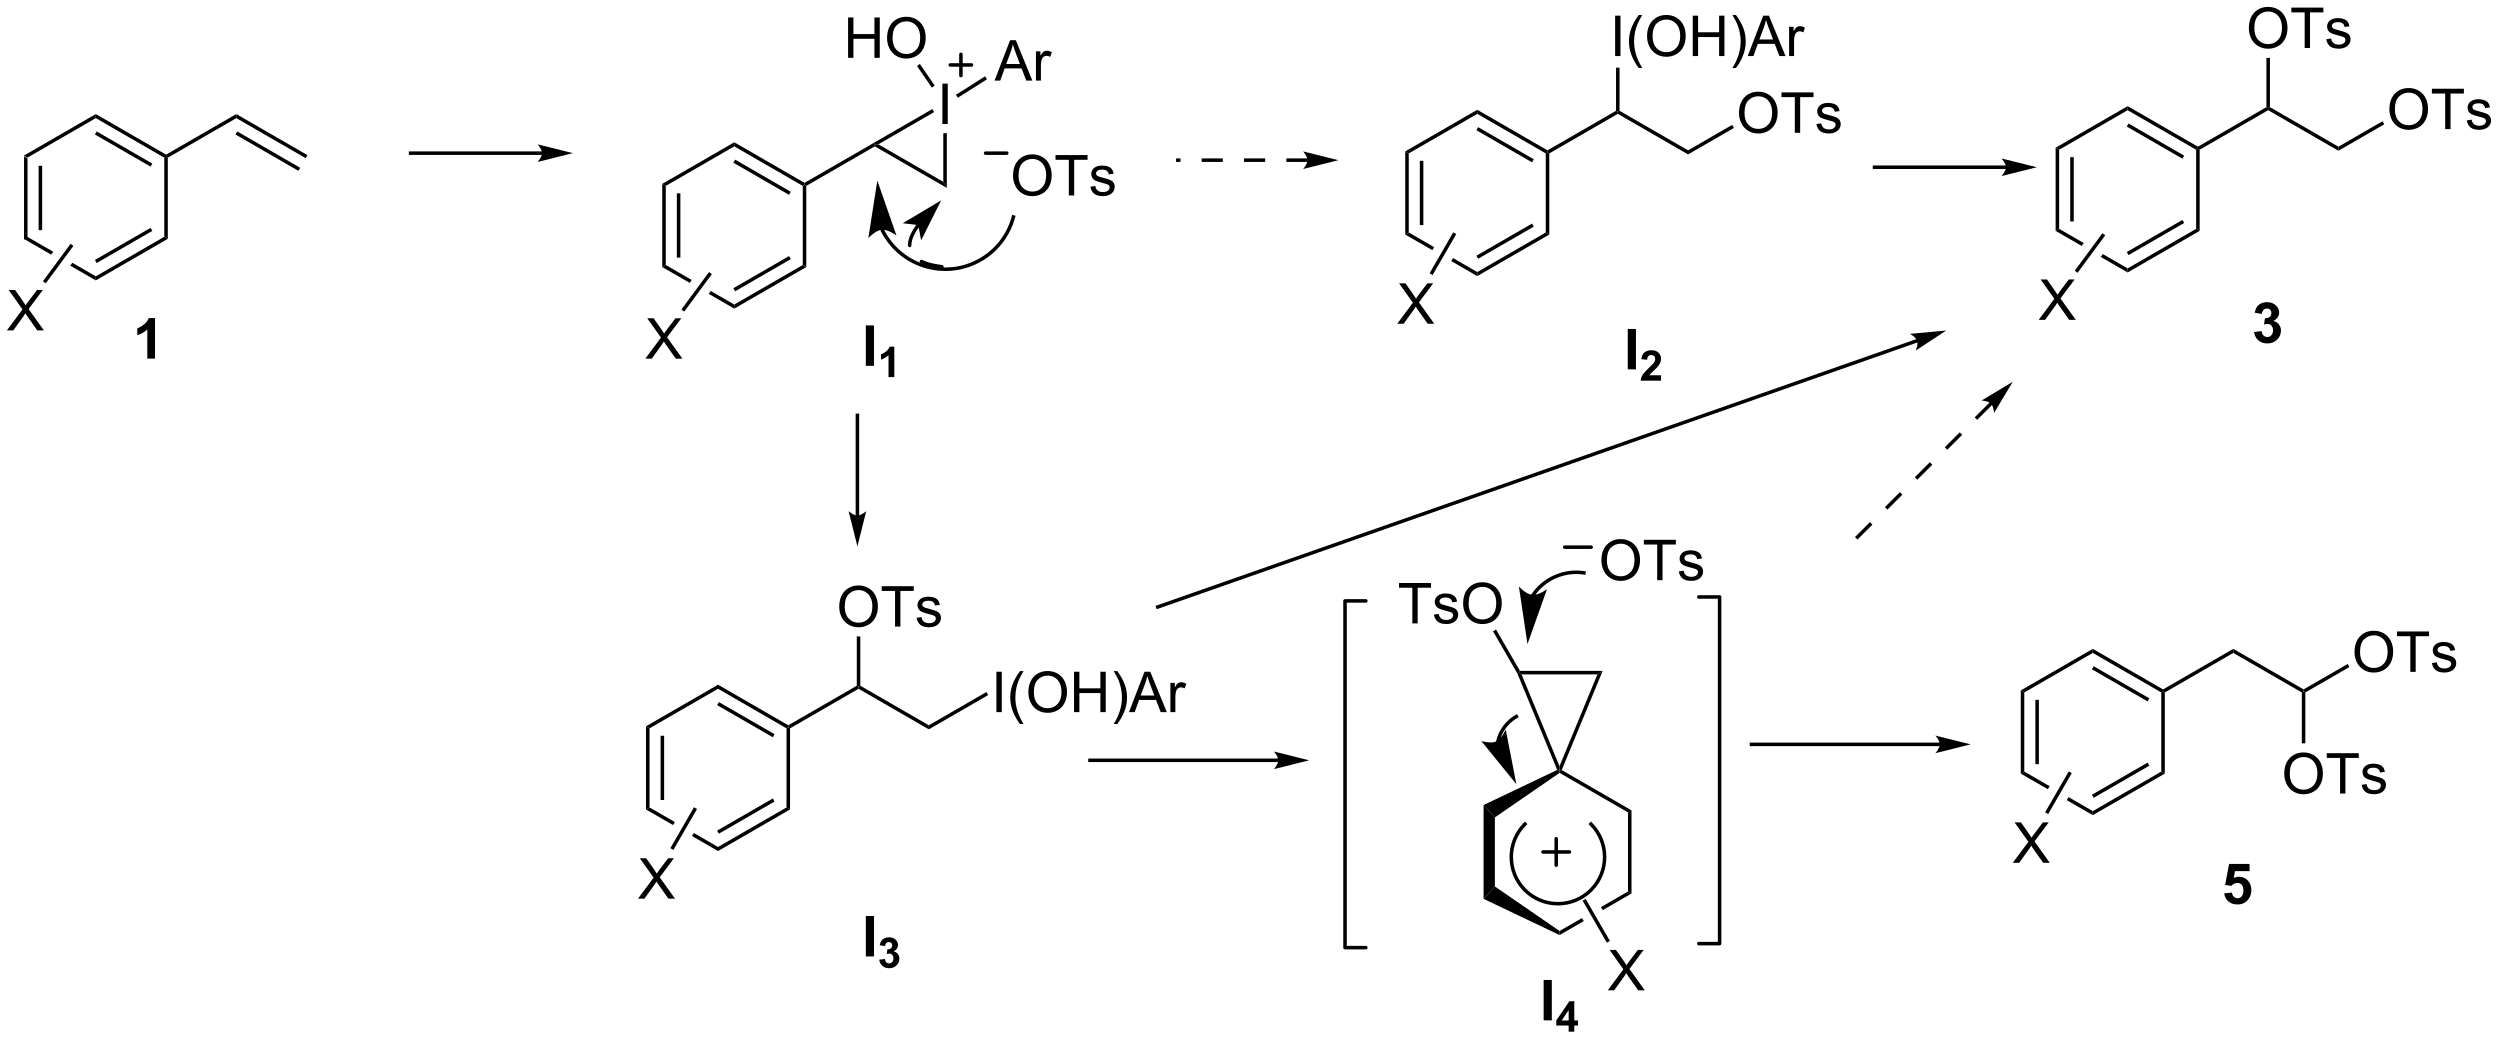 <?xml version="1.0" encoding="UTF-8"?>
<!DOCTYPE svg PUBLIC '-//W3C//DTD SVG 1.0//EN'
          'http://www.w3.org/TR/2001/REC-SVG-20010904/DTD/svg10.dtd'>
<svg stroke-dasharray="none" shape-rendering="auto" xmlns="http://www.w3.org/2000/svg" font-family="'Dialog'" text-rendering="auto" width="972" fill-opacity="1" color-interpolation="auto" color-rendering="auto" preserveAspectRatio="xMidYMid meet" font-size="12px" viewBox="0 0 972 404" fill="black" xmlns:xlink="http://www.w3.org/1999/xlink" stroke="black" image-rendering="auto" stroke-miterlimit="10" stroke-linecap="square" stroke-linejoin="miter" font-style="normal" stroke-width="1" height="404" stroke-dashoffset="0" font-weight="normal" stroke-opacity="1"
><!--Generated by the Batik Graphics2D SVG Generator--><defs id="genericDefs"
  /><g
  ><defs id="defs1"
    ><clipPath clipPathUnits="userSpaceOnUse" id="clipPath1"
      ><path d="M0.683 1.611 L364.871 1.611 L364.871 153.015 L0.683 153.015 L0.683 1.611 Z"
      /></clipPath
      ><clipPath clipPathUnits="userSpaceOnUse" id="clipPath2"
      ><path d="M91.8 252.8 L91.8 399.994 L445.861 399.994 L445.861 252.8 Z"
      /></clipPath
    ></defs
    ><g transform="scale(2.667,2.667) translate(-0.683,-1.611) matrix(1.029,0,0,1.029,-93.742,-258.419)"
    ><path d="M95.166 274.856 L95.666 275.144 L95.666 286.356 L95.166 286.644 ZM97.236 276.195 L97.236 285.305 L97.736 285.305 L97.736 276.195 Z" stroke="none" clip-path="url(#clipPath2)"
    /></g
    ><g transform="matrix(2.743,0,0,2.743,-251.801,-693.413)"
    ><path d="M95.666 286.356 L95.166 286.644 L99.05 288.887 L99.05 288.887 L99.349 288.482 L99.349 288.482 L95.666 286.356 ZM102.051 290.042 L101.752 290.447 L101.752 290.447 L105.375 292.539 L105.375 291.961 L102.051 290.042 Z" stroke="none" clip-path="url(#clipPath2)"
    /></g
    ><g transform="matrix(2.743,0,0,2.743,-251.801,-693.413)"
    ><path d="M105.375 292.539 L105.375 291.961 L115.084 286.356 L115.584 286.644 ZM105.5 290.076 L113.389 285.521 L113.139 285.088 L105.25 289.643 Z" stroke="none" clip-path="url(#clipPath2)"
    /></g
    ><g transform="matrix(2.743,0,0,2.743,-251.801,-693.413)"
    ><path d="M115.584 286.644 L115.084 286.356 L115.084 275.144 L115.334 275 L115.584 275.144 Z" stroke="none" clip-path="url(#clipPath2)"
    /></g
    ><g transform="matrix(2.743,0,0,2.743,-251.801,-693.413)"
    ><path d="M115.334 274.711 L115.334 275 L115.084 275.144 L105.375 269.539 L105.375 268.961 ZM113.389 275.979 L105.5 271.424 L105.25 271.857 L113.139 276.412 Z" stroke="none" clip-path="url(#clipPath2)"
    /></g
    ><g transform="matrix(2.743,0,0,2.743,-251.801,-693.413)"
    ><path d="M105.375 268.961 L105.375 269.539 L95.666 275.144 L95.166 274.856 Z" stroke="none" clip-path="url(#clipPath2)"
    /></g
    ><g transform="matrix(2.743,0,0,2.743,-251.801,-693.413)"
    ><path d="M115.584 275.144 L115.334 275 L115.334 274.711 L125.294 268.961 L125.294 269.539 Z" stroke="none" clip-path="url(#clipPath2)"
    /></g
    ><g transform="matrix(2.743,0,0,2.743,-251.801,-693.413)"
    ><path d="M125.294 269.539 L125.294 268.961 L135.378 274.784 L135.128 275.216 ZM125.169 271.857 L134.093 277.009 L134.343 276.576 L125.419 271.424 Z" stroke="none" clip-path="url(#clipPath2)"
    /></g
    ><g transform="matrix(2.743,0,0,2.743,-251.801,-693.413)"
    ><path d="M113.773 303.625 L112.677 303.625 L112.677 299.487 Q112.076 300.05 111.258 300.32 L111.258 299.323 Q111.688 299.182 112.19 298.792 Q112.695 298.398 112.883 297.875 L113.773 297.875 L113.773 303.625 Z" stroke="none" clip-path="url(#clipPath2)"
    /></g
    ><g transform="matrix(2.743,0,0,2.743,-251.801,-693.413)"
    ><path d="M92.772 299.629 L94.986 296.645 L93.032 293.903 L93.936 293.903 L94.975 295.372 Q95.298 295.827 95.436 296.075 Q95.626 295.762 95.889 295.421 L97.04 293.903 L97.866 293.903 L95.853 296.601 L98.022 299.629 L97.085 299.629 L95.642 297.585 Q95.522 297.411 95.392 297.202 Q95.202 297.515 95.118 297.632 L93.681 299.629 L92.772 299.629 Z" stroke="none" clip-path="url(#clipPath2)"
    /></g
    ><g transform="matrix(2.743,0,0,2.743,-251.801,-693.413)"
    ><path d="M101.799 287.352 L102.201 287.648 L98.284 292.959 L97.881 292.662 Z" stroke="none" clip-path="url(#clipPath2)"
    /></g
    ><g transform="matrix(2.743,0,0,2.743,-251.801,-693.413)"
    ><path d="M168.625 274.25 L150 274.25 L149.75 274.25 L149.75 274.75 L150 274.75 L168.625 274.75 L168.875 274.75 L168.875 274.25 L168.625 274.25 ZM173 274.5 L168 273.25 C168 273.25 168.625 273.953 168.625 274.5 C168.625 275.047 168 275.75 168 275.75 Z" stroke="none" clip-path="url(#clipPath2)"
    /></g
    ><g transform="matrix(2.743,0,0,2.743,-251.801,-693.413)"
    ><path d="M185.666 278.856 L186.166 279.144 L186.166 290.356 L185.666 290.644 ZM187.736 280.195 L187.736 289.305 L188.236 289.305 L188.236 280.195 Z" stroke="none" clip-path="url(#clipPath2)"
    /></g
    ><g transform="matrix(2.743,0,0,2.743,-251.801,-693.413)"
    ><path d="M186.166 290.356 L185.666 290.644 L189.55 292.887 L189.55 292.887 L189.849 292.482 L189.849 292.482 L186.166 290.356 ZM192.551 294.042 L192.252 294.447 L192.252 294.447 L195.875 296.539 L195.875 295.961 L192.551 294.042 Z" stroke="none" clip-path="url(#clipPath2)"
    /></g
    ><g transform="matrix(2.743,0,0,2.743,-251.801,-693.413)"
    ><path d="M195.875 296.539 L195.875 295.961 L205.584 290.356 L206.084 290.644 ZM196 294.076 L203.889 289.521 L203.639 289.088 L195.75 293.643 Z" stroke="none" clip-path="url(#clipPath2)"
    /></g
    ><g transform="matrix(2.743,0,0,2.743,-251.801,-693.413)"
    ><path d="M206.084 290.644 L205.584 290.356 L205.584 279.144 L205.834 279 L206.084 279.144 Z" stroke="none" clip-path="url(#clipPath2)"
    /></g
    ><g transform="matrix(2.743,0,0,2.743,-251.801,-693.413)"
    ><path d="M205.834 278.711 L205.834 279 L205.584 279.144 L195.875 273.539 L195.875 272.961 ZM203.889 279.979 L196 275.424 L195.75 275.857 L203.639 280.412 Z" stroke="none" clip-path="url(#clipPath2)"
    /></g
    ><g transform="matrix(2.743,0,0,2.743,-251.801,-693.413)"
    ><path d="M195.875 272.961 L195.875 273.539 L186.166 279.144 L185.666 278.856 Z" stroke="none" clip-path="url(#clipPath2)"
    /></g
    ><g transform="matrix(2.743,0,0,2.743,-251.801,-693.413)"
    ><path d="M206.084 279.144 L205.834 279 L205.834 278.711 L215.669 273.034 L215.794 273.25 L215.794 273.539 Z" stroke="none" clip-path="url(#clipPath2)"
    /></g
    ><g transform="matrix(2.743,0,0,2.743,-251.801,-693.413)"
    ><path d="M215.794 273.539 L215.794 273.25 L216.294 273.25 L225.503 278.567 L226.003 279.433 Z" stroke="none" clip-path="url(#clipPath2)"
    /></g
    ><g transform="matrix(2.743,0,0,2.743,-251.801,-693.413)"
    ><path d="M183.272 303.629 L185.486 300.645 L183.532 297.903 L184.436 297.903 L185.475 299.372 Q185.798 299.827 185.936 300.075 Q186.126 299.762 186.389 299.421 L187.54 297.903 L188.366 297.903 L186.353 300.601 L188.522 303.629 L187.584 303.629 L186.142 301.585 Q186.022 301.411 185.892 301.202 Q185.702 301.515 185.618 301.632 L184.181 303.629 L183.272 303.629 Z" stroke="none" clip-path="url(#clipPath2)"
    /></g
    ><g transform="matrix(2.743,0,0,2.743,-251.801,-693.413)"
    ><path d="M192.299 291.352 L192.701 291.648 L188.784 296.959 L188.381 296.662 Z" stroke="none" clip-path="url(#clipPath2)"
    /></g
    ><g transform="matrix(2.743,0,0,2.743,-251.801,-693.413)"
    ><path d="M225.375 270.375 L225.375 264.648 L226.133 264.648 L226.133 270.375 L225.375 270.375 Z" stroke="none" clip-path="url(#clipPath2)"
    /></g
    ><g transform="matrix(2.743,0,0,2.743,-251.801,-693.413)"
    ><path d="M226.003 279.433 L225.503 278.567 L225.503 271.675 L226.003 271.675 Z" stroke="none" clip-path="url(#clipPath2)"
    /></g
    ><g transform="matrix(2.743,0,0,2.743,-251.801,-693.413)"
    ><path d="M223.953 268.25 L224.203 268.683 L216.294 273.25 L215.794 273.25 L215.669 273.034 Z" stroke="none" clip-path="url(#clipPath2)"
    /></g
    ><g transform="matrix(2.743,0,0,2.743,-251.801,-693.413)"
    ><path d="M212.007 260.999 L212.007 255.272 L212.765 255.272 L212.765 257.624 L215.741 257.624 L215.741 255.272 L216.499 255.272 L216.499 260.999 L215.741 260.999 L215.741 258.298 L212.765 258.298 L212.765 260.999 L212.007 260.999 ZM217.532 258.21 Q217.532 256.783 218.297 255.978 Q219.063 255.171 220.274 255.171 Q221.065 255.171 221.701 255.551 Q222.339 255.929 222.672 256.606 Q223.008 257.283 223.008 258.142 Q223.008 259.014 222.657 259.702 Q222.305 260.389 221.659 260.744 Q221.016 261.098 220.268 261.098 Q219.461 261.098 218.823 260.707 Q218.188 260.314 217.86 259.639 Q217.532 258.962 217.532 258.21 ZM218.313 258.22 Q218.313 259.257 218.868 259.853 Q219.425 260.447 220.266 260.447 Q221.12 260.447 221.672 259.845 Q222.227 259.244 222.227 258.139 Q222.227 257.439 221.99 256.918 Q221.753 256.397 221.297 256.111 Q220.844 255.822 220.276 255.822 Q219.472 255.822 218.891 256.376 Q218.313 256.928 218.313 258.22 Z" stroke="none" clip-path="url(#clipPath2)"
    /></g
    ><g transform="matrix(2.743,0,0,2.743,-251.801,-693.413)"
    ><path d="M224.284 264.922 L223.872 265.206 L221.767 262.144 L222.179 261.861 Z" stroke="none" clip-path="url(#clipPath2)"
    /></g
    ><g transform="matrix(2.743,0,0,2.743,-251.801,-693.413)"
    ><path d="M232.767 264.22 L234.967 258.494 L235.785 258.494 L238.129 264.22 L237.264 264.22 L236.597 262.486 L234.202 262.486 L233.574 264.22 L232.767 264.22 ZM234.42 261.869 L236.363 261.869 L235.764 260.283 Q235.491 259.559 235.358 259.095 Q235.248 259.645 235.05 260.189 L234.42 261.869 ZM238.637 264.22 L238.637 260.072 L239.269 260.072 L239.269 260.699 Q239.512 260.259 239.715 260.119 Q239.92 259.978 240.168 259.978 Q240.522 259.978 240.889 260.205 L240.647 260.856 Q240.389 260.705 240.131 260.705 Q239.902 260.705 239.717 260.843 Q239.535 260.981 239.457 261.228 Q239.34 261.603 239.34 262.048 L239.34 264.22 L238.637 264.22 Z" stroke="none" clip-path="url(#clipPath2)"
    /></g
    ><g transform="matrix(2.743,0,0,2.743,-251.801,-693.413)"
    ><path d="M227.562 266.65 L227.294 266.228 L231.425 263.611 L231.692 264.033 Z" stroke="none" clip-path="url(#clipPath2)"
    /></g
    ><g stroke-width="0.5" transform="matrix(2.743,0,0,2.743,-251.801,-693.413)" stroke-linejoin="round" stroke-linecap="round"
    ><path fill="none" d="M226.5 262 L229.5 262 M228 260.5 L228 263.5" clip-path="url(#clipPath2)"
    /></g
    ><g transform="matrix(2.743,0,0,2.743,-251.801,-693.413)"
    ><path d="M235.388 277.711 Q235.388 276.284 236.154 275.479 Q236.919 274.672 238.13 274.672 Q238.922 274.672 239.557 275.052 Q240.195 275.43 240.529 276.107 Q240.865 276.784 240.865 277.643 Q240.865 278.516 240.513 279.203 Q240.161 279.891 239.516 280.245 Q238.872 280.599 238.125 280.599 Q237.318 280.599 236.68 280.208 Q236.044 279.815 235.716 279.141 Q235.388 278.464 235.388 277.711 ZM236.169 277.721 Q236.169 278.758 236.724 279.354 Q237.281 279.948 238.122 279.948 Q238.977 279.948 239.529 279.346 Q240.083 278.745 240.083 277.641 Q240.083 276.94 239.846 276.419 Q239.609 275.898 239.154 275.612 Q238.701 275.323 238.133 275.323 Q237.328 275.323 236.747 275.878 Q236.169 276.43 236.169 277.721 ZM243.298 280.5 L243.298 275.448 L241.41 275.448 L241.41 274.773 L245.949 274.773 L245.949 275.448 L244.056 275.448 L244.056 280.5 L243.298 280.5 ZM246.357 279.26 L247.052 279.151 Q247.109 279.57 247.378 279.794 Q247.646 280.016 248.125 280.016 Q248.609 280.016 248.844 279.818 Q249.078 279.62 249.078 279.354 Q249.078 279.117 248.872 278.979 Q248.727 278.885 248.154 278.742 Q247.38 278.547 247.081 278.404 Q246.781 278.26 246.628 278.01 Q246.474 277.758 246.474 277.453 Q246.474 277.175 246.599 276.94 Q246.727 276.703 246.945 276.547 Q247.109 276.425 247.393 276.341 Q247.677 276.258 248 276.258 Q248.49 276.258 248.857 276.398 Q249.227 276.539 249.401 276.779 Q249.578 277.018 249.646 277.422 L248.958 277.516 Q248.911 277.195 248.685 277.016 Q248.461 276.836 248.052 276.836 Q247.568 276.836 247.359 276.997 Q247.154 277.156 247.154 277.37 Q247.154 277.508 247.24 277.617 Q247.326 277.729 247.508 277.805 Q247.615 277.844 248.13 277.984 Q248.875 278.182 249.169 278.31 Q249.466 278.438 249.633 278.68 Q249.802 278.922 249.802 279.281 Q249.802 279.633 249.596 279.943 Q249.391 280.253 249.003 280.425 Q248.617 280.594 248.13 280.594 Q247.32 280.594 246.896 280.258 Q246.474 279.922 246.357 279.26 Z" stroke="none" clip-path="url(#clipPath2)"
    /></g
    ><g stroke-width="0.5" transform="matrix(2.743,0,0,2.743,-251.801,-693.413)" stroke-linejoin="round" stroke-linecap="round"
    ><path fill="none" d="M231.5 274.5 L234.5 274.5" clip-path="url(#clipPath2)"
    /></g
    ><g transform="matrix(2.743,0,0,2.743,-251.801,-693.413)"
    ><path d="M214.522 304.647 L214.522 298.92 L215.679 298.92 L215.679 304.647 L214.522 304.647 Z" stroke="none" clip-path="url(#clipPath2)"
    /></g
    ><g transform="matrix(2.743,0,0,2.743,-251.801,-693.413)"
    ><path d="M218.56 306.247 L217.737 306.247 L217.737 303.143 Q217.286 303.565 216.673 303.768 L216.673 303.02 Q216.995 302.915 217.372 302.622 Q217.751 302.327 217.892 301.934 L218.56 301.934 L218.56 306.247 Z" stroke="none" clip-path="url(#clipPath2)"
    /></g
    ><g transform="matrix(2.743,0,0,2.743,-251.801,-693.413)"
    ><path d="M216.544 285.346 L216.545 285.347 L216.548 285.353 L216.56 285.38 C216.569 285.398 216.578 285.417 216.587 285.435 C216.623 285.509 216.66 285.582 216.697 285.655 C216.772 285.801 216.85 285.944 216.932 286.086 C218.243 288.356 220.419 290.124 223.147 290.855 C225.875 291.585 228.643 291.143 230.913 289.832 C233.184 288.521 234.951 286.345 235.682 283.617 L235.746 283.376 L235.263 283.247 L235.199 283.488 C234.502 286.087 232.819 288.155 230.663 289.399 C228.508 290.644 225.875 291.068 223.276 290.372 C220.677 289.675 218.61 287.991 217.365 285.836 C217.288 285.701 217.213 285.564 217.142 285.426 C217.106 285.357 217.071 285.287 217.037 285.217 C217.029 285.2 217.02 285.182 217.012 285.164 L216.999 285.137 L216.997 285.134 L216.998 285.136 L216.893 284.909 L216.439 285.119 L216.544 285.346 ZM216.151 278.384 L214.88 286.532 C214.88 286.532 215.91 285.435 216.782 285.356 C217.653 285.277 218.863 286.172 218.863 286.172 Z" stroke="none" clip-path="url(#clipPath2)"
    /></g
    ><g transform="matrix(2.743,0,0,2.743,-251.801,-693.413)"
    ><path d="M223.993 282.491 L221.309 284.093 C221.309 284.093 221.925 284.154 222.207 284.415 C222.488 284.676 222.594 285.286 222.594 285.286 Z" stroke="none" clip-path="url(#clipPath2)"
    /></g
    ><g transform="matrix(2.743,0,0,2.743,-251.801,-693.413)"
    ><path fill="none" d="M223.993 282.491 L221.309 284.093 C221.309 284.093 221.925 284.154 222.207 284.415 C222.488 284.676 222.594 285.286 222.594 285.286 Z" clip-path="url(#clipPath2)"
    /></g
    ><g stroke-miterlimit="3" stroke-dasharray="3" stroke-width="0.5" transform="matrix(2.743,0,0,2.743,-251.801,-693.413)" stroke-linecap="round" stroke-linejoin="round"
    ><path fill="none" d="M225.299 290.599 C217.337 289.659 222.207 284.415 222.207 284.415" clip-path="url(#clipPath2)"
    /></g
    ><g transform="matrix(2.743,0,0,2.743,-251.801,-693.413)"
    ><path d="M383.166 273.731 L383.666 274.019 L383.666 285.231 L383.166 285.519 ZM385.236 275.07 L385.236 284.18 L385.736 284.18 L385.736 275.07 Z" stroke="none" clip-path="url(#clipPath2)"
    /></g
    ><g transform="matrix(2.743,0,0,2.743,-251.801,-693.413)"
    ><path d="M383.666 285.231 L383.166 285.519 L386.856 287.65 L386.856 287.65 L387.155 287.245 L383.666 285.231 ZM389.857 288.805 L389.558 289.21 L389.558 289.21 L393.375 291.414 L393.375 290.836 L389.857 288.805 Z" stroke="none" clip-path="url(#clipPath2)"
    /></g
    ><g transform="matrix(2.743,0,0,2.743,-251.801,-693.413)"
    ><path d="M393.375 291.414 L393.375 290.836 L403.084 285.231 L403.584 285.519 ZM393.5 288.951 L401.389 284.396 L401.139 283.963 L393.25 288.518 Z" stroke="none" clip-path="url(#clipPath2)"
    /></g
    ><g transform="matrix(2.743,0,0,2.743,-251.801,-693.413)"
    ><path d="M403.584 285.519 L403.084 285.231 L403.084 274.019 L403.334 273.875 L403.584 274.019 Z" stroke="none" clip-path="url(#clipPath2)"
    /></g
    ><g transform="matrix(2.743,0,0,2.743,-251.801,-693.413)"
    ><path d="M403.334 273.586 L403.334 273.875 L403.084 274.019 L393.375 268.414 L393.375 267.836 ZM401.389 274.854 L393.5 270.299 L393.25 270.732 L401.139 275.287 Z" stroke="none" clip-path="url(#clipPath2)"
    /></g
    ><g transform="matrix(2.743,0,0,2.743,-251.801,-693.413)"
    ><path d="M393.375 267.836 L393.375 268.414 L383.666 274.019 L383.166 273.731 Z" stroke="none" clip-path="url(#clipPath2)"
    /></g
    ><g transform="matrix(2.743,0,0,2.743,-251.801,-693.413)"
    ><path d="M403.584 274.019 L403.334 273.875 L403.334 273.586 L413.044 267.981 L413.294 268.125 L413.294 268.414 Z" stroke="none" clip-path="url(#clipPath2)"
    /></g
    ><g transform="matrix(2.743,0,0,2.743,-251.801,-693.413)"
    ><path d="M413.294 268.414 L413.294 268.125 L413.544 267.981 L423.253 273.586 L423.253 274.164 Z" stroke="none" clip-path="url(#clipPath2)"
    /></g
    ><g transform="matrix(2.743,0,0,2.743,-251.801,-693.413)"
    ><path d="M430.475 268.311 Q430.475 266.884 431.241 266.079 Q432.007 265.272 433.217 265.272 Q434.009 265.272 434.644 265.652 Q435.283 266.03 435.616 266.707 Q435.952 267.384 435.952 268.243 Q435.952 269.116 435.6 269.803 Q435.249 270.491 434.603 270.845 Q433.96 271.199 433.212 271.199 Q432.405 271.199 431.767 270.808 Q431.132 270.415 430.803 269.741 Q430.475 269.063 430.475 268.311 ZM431.257 268.321 Q431.257 269.358 431.811 269.954 Q432.368 270.548 433.21 270.548 Q434.064 270.548 434.616 269.946 Q435.171 269.345 435.171 268.241 Q435.171 267.54 434.933 267.019 Q434.697 266.498 434.241 266.212 Q433.788 265.923 433.22 265.923 Q432.415 265.923 431.835 266.478 Q431.257 267.03 431.257 268.321 ZM438.385 271.1 L438.385 266.048 L436.497 266.048 L436.497 265.373 L441.036 265.373 L441.036 266.048 L439.143 266.048 L439.143 271.1 L438.385 271.1 ZM441.444 269.86 L442.139 269.751 Q442.197 270.17 442.465 270.394 Q442.733 270.616 443.212 270.616 Q443.697 270.616 443.931 270.418 Q444.165 270.22 444.165 269.954 Q444.165 269.717 443.96 269.579 Q443.814 269.485 443.241 269.342 Q442.467 269.147 442.168 269.004 Q441.868 268.86 441.715 268.61 Q441.561 268.358 441.561 268.053 Q441.561 267.774 441.686 267.54 Q441.814 267.303 442.033 267.147 Q442.197 267.024 442.48 266.941 Q442.764 266.858 443.087 266.858 Q443.577 266.858 443.944 266.998 Q444.314 267.139 444.488 267.379 Q444.665 267.618 444.733 268.022 L444.046 268.116 Q443.999 267.795 443.772 267.616 Q443.548 267.436 443.139 267.436 Q442.655 267.436 442.447 267.597 Q442.241 267.756 442.241 267.97 Q442.241 268.108 442.327 268.217 Q442.413 268.329 442.595 268.405 Q442.702 268.444 443.217 268.584 Q443.962 268.782 444.257 268.91 Q444.553 269.038 444.72 269.28 Q444.889 269.522 444.889 269.881 Q444.889 270.233 444.683 270.543 Q444.478 270.853 444.09 271.024 Q443.704 271.194 443.217 271.194 Q442.408 271.194 441.983 270.858 Q441.561 270.522 441.444 269.86 Z" stroke="none" clip-path="url(#clipPath2)"
    /></g
    ><g transform="matrix(2.743,0,0,2.743,-251.801,-693.413)"
    ><path d="M423.253 274.164 L423.253 273.586 L429.5 269.979 L429.75 270.413 Z" stroke="none" clip-path="url(#clipPath2)"
    /></g
    ><g transform="matrix(2.743,0,0,2.743,-251.801,-693.413)"
    ><path d="M410.557 256.811 Q410.557 255.384 411.322 254.579 Q412.088 253.772 413.299 253.772 Q414.091 253.772 414.726 254.152 Q415.364 254.53 415.697 255.207 Q416.033 255.884 416.033 256.743 Q416.033 257.616 415.682 258.303 Q415.33 258.991 414.684 259.345 Q414.041 259.699 413.294 259.699 Q412.486 259.699 411.848 259.308 Q411.213 258.915 410.885 258.241 Q410.557 257.563 410.557 256.811 ZM411.338 256.821 Q411.338 257.858 411.893 258.454 Q412.45 259.048 413.291 259.048 Q414.145 259.048 414.697 258.446 Q415.252 257.845 415.252 256.741 Q415.252 256.04 415.015 255.519 Q414.778 254.998 414.322 254.712 Q413.869 254.423 413.301 254.423 Q412.497 254.423 411.916 254.978 Q411.338 255.53 411.338 256.821 ZM418.467 259.6 L418.467 254.548 L416.579 254.548 L416.579 253.873 L421.118 253.873 L421.118 254.548 L419.225 254.548 L419.225 259.6 L418.467 259.6 ZM421.525 258.36 L422.221 258.251 Q422.278 258.67 422.546 258.894 Q422.815 259.116 423.294 259.116 Q423.778 259.116 424.012 258.918 Q424.247 258.72 424.247 258.454 Q424.247 258.217 424.041 258.079 Q423.895 257.985 423.322 257.842 Q422.549 257.647 422.249 257.504 Q421.95 257.36 421.796 257.11 Q421.643 256.858 421.643 256.553 Q421.643 256.274 421.768 256.04 Q421.895 255.803 422.114 255.647 Q422.278 255.524 422.562 255.441 Q422.846 255.358 423.169 255.358 Q423.658 255.358 424.025 255.498 Q424.395 255.639 424.57 255.879 Q424.747 256.118 424.815 256.522 L424.127 256.616 Q424.08 256.295 423.853 256.116 Q423.63 255.936 423.221 255.936 Q422.736 255.936 422.528 256.097 Q422.322 256.256 422.322 256.47 Q422.322 256.608 422.408 256.717 Q422.494 256.829 422.676 256.905 Q422.783 256.944 423.299 257.084 Q424.044 257.282 424.338 257.41 Q424.635 257.538 424.801 257.78 Q424.971 258.022 424.971 258.381 Q424.971 258.733 424.765 259.043 Q424.559 259.353 424.171 259.524 Q423.786 259.694 423.299 259.694 Q422.489 259.694 422.065 259.358 Q421.643 259.022 421.525 258.36 Z" stroke="none" clip-path="url(#clipPath2)"
    /></g
    ><g transform="matrix(2.743,0,0,2.743,-251.801,-693.413)"
    ><path d="M413.544 267.981 L413.294 268.125 L413.044 267.981 L413.044 260.994 L413.544 260.994 Z" stroke="none" clip-path="url(#clipPath2)"
    /></g
    ><g transform="matrix(2.743,0,0,2.743,-251.801,-693.413)"
    ><path d="M411.302 299.854 L412.365 299.727 Q412.414 300.133 412.635 300.349 Q412.859 300.562 413.177 300.562 Q413.516 300.562 413.747 300.305 Q413.982 300.047 413.982 299.609 Q413.982 299.195 413.758 298.953 Q413.536 298.711 413.216 298.711 Q413.005 298.711 412.711 298.792 L412.833 297.898 Q413.279 297.909 413.513 297.706 Q413.747 297.5 413.747 297.159 Q413.747 296.87 413.575 296.698 Q413.404 296.526 413.117 296.526 Q412.836 296.526 412.635 296.721 Q412.438 296.917 412.396 297.292 L411.383 297.12 Q411.49 296.602 411.7 296.292 Q411.914 295.979 412.294 295.802 Q412.677 295.625 413.148 295.625 Q413.958 295.625 414.445 296.141 Q414.849 296.562 414.849 297.094 Q414.849 297.846 414.023 298.297 Q414.516 298.401 414.81 298.768 Q415.107 299.135 415.107 299.656 Q415.107 300.409 414.555 300.943 Q414.005 301.474 413.185 301.474 Q412.406 301.474 411.893 301.026 Q411.383 300.578 411.302 299.854 Z" stroke="none" clip-path="url(#clipPath2)"
    /></g
    ><g transform="matrix(2.743,0,0,2.743,-251.801,-693.413)"
    ><path d="M380.772 298.129 L382.986 295.145 L381.032 292.403 L381.936 292.403 L382.975 293.872 Q383.298 294.327 383.436 294.575 Q383.626 294.262 383.889 293.921 L385.04 292.403 L385.866 292.403 L383.853 295.101 L386.022 298.129 L385.084 298.129 L383.642 296.085 Q383.522 295.911 383.392 295.702 Q383.202 296.015 383.118 296.132 L381.681 298.129 L380.772 298.129 Z" stroke="none" clip-path="url(#clipPath2)"
    /></g
    ><g transform="matrix(2.743,0,0,2.743,-251.801,-693.413)"
    ><path d="M389.799 285.852 L390.201 286.148 L386.283 291.459 L385.881 291.162 Z" stroke="none" clip-path="url(#clipPath2)"
    /></g
    ><g transform="matrix(2.743,0,0,2.743,-251.801,-693.413)"
    ><path d="M376.125 276.25 L357.5 276.25 L357.25 276.25 L357.25 276.75 L357.5 276.75 L376.125 276.75 L376.375 276.75 L376.375 276.25 L376.125 276.25 ZM380.5 276.5 L375.5 275.25 C375.5 275.25 376.125 275.953 376.125 276.5 C376.125 277.047 375.5 277.75 375.5 277.75 Z" stroke="none" clip-path="url(#clipPath2)"
    /></g
    ><g transform="matrix(2.743,0,0,2.743,-251.801,-693.413)"
    ><path d="M271.125 275.25 L268.125 275.25 L268.125 275.75 L271.125 275.75 L271.125 275.25 ZM265.125 275.25 L262.125 275.25 L262.125 275.75 L265.125 275.75 L265.125 275.25 ZM259.125 275.25 L258.5 275.25 L258.5 275.75 L259.125 275.75 L259.125 275.25 ZM277.125 275.25 L274.125 275.25 L274.125 275.75 L277.125 275.75 L277.125 275.25 ZM281.5 275.5 L276.5 274.25 C276.5 274.25 277.125 274.953 277.125 275.5 C277.125 276.047 276.5 276.75 276.5 276.75 Z" stroke="none" clip-path="url(#clipPath2)"
    /></g
    ><g transform="matrix(2.743,0,0,2.743,-251.801,-693.413)"
    ><path d="M291.479 285.749 L290.979 286.038 L290.979 274.249 L291.479 274.538 ZM293.549 284.698 L293.549 275.589 L293.049 275.589 L293.049 284.698 Z" stroke="none" clip-path="url(#clipPath2)"
    /></g
    ><g transform="matrix(2.743,0,0,2.743,-251.801,-693.413)"
    ><path d="M291.479 274.538 L290.979 274.249 L301.189 268.355 L301.189 268.932 Z" stroke="none" clip-path="url(#clipPath2)"
    /></g
    ><g transform="matrix(2.743,0,0,2.743,-251.801,-693.413)"
    ><path d="M301.189 268.932 L301.189 268.355 L311.148 274.105 L311.148 274.394 L310.898 274.538 ZM301.064 271.25 L308.953 275.805 L309.203 275.372 L301.314 270.817 Z" stroke="none" clip-path="url(#clipPath2)"
    /></g
    ><g transform="matrix(2.743,0,0,2.743,-251.801,-693.413)"
    ><path d="M310.898 274.538 L311.148 274.394 L311.398 274.538 L311.398 286.038 L310.898 285.749 Z" stroke="none" clip-path="url(#clipPath2)"
    /></g
    ><g transform="matrix(2.743,0,0,2.743,-251.801,-693.413)"
    ><path d="M310.898 285.749 L311.398 286.038 L301.189 291.932 L301.189 291.355 ZM308.953 284.482 L301.064 289.037 L301.314 289.47 L309.203 284.915 Z" stroke="none" clip-path="url(#clipPath2)"
    /></g
    ><g transform="matrix(2.743,0,0,2.743,-251.801,-693.413)"
    ><path d="M291.479 285.749 L290.979 286.038 L294.818 288.254 L294.818 288.254 L295.068 287.821 L291.479 285.749 ZM297.753 289.371 L297.503 289.804 L297.503 289.804 L301.189 291.932 L301.189 291.355 L297.753 289.371 Z" stroke="none" clip-path="url(#clipPath2)"
    /></g
    ><g transform="matrix(2.743,0,0,2.743,-251.801,-693.413)"
    ><path d="M311.398 274.538 L311.148 274.394 L311.148 274.105 L320.857 268.499 L321.107 268.644 L321.107 268.932 Z" stroke="none" clip-path="url(#clipPath2)"
    /></g
    ><g transform="matrix(2.743,0,0,2.743,-251.801,-693.413)"
    ><path d="M321.107 268.932 L321.107 268.644 L321.357 268.499 L331.067 274.105 L331.067 274.682 Z" stroke="none" clip-path="url(#clipPath2)"
    /></g
    ><g transform="matrix(2.743,0,0,2.743,-251.801,-693.413)"
    ><path d="M320.73 260.743 L320.73 255.017 L321.487 255.017 L321.487 260.743 L320.73 260.743 ZM324.077 262.428 Q323.494 261.694 323.09 260.71 Q322.689 259.723 322.689 258.668 Q322.689 257.738 322.991 256.887 Q323.343 255.9 324.077 254.918 L324.58 254.918 Q324.108 255.731 323.955 256.079 Q323.718 256.618 323.58 257.204 Q323.413 257.934 323.413 258.673 Q323.413 260.551 324.58 262.428 L324.077 262.428 ZM325.257 257.954 Q325.257 256.527 326.023 255.723 Q326.788 254.915 327.999 254.915 Q328.791 254.915 329.426 255.296 Q330.064 255.673 330.398 256.35 Q330.733 257.027 330.733 257.887 Q330.733 258.759 330.382 259.447 Q330.03 260.134 329.385 260.488 Q328.741 260.842 327.994 260.842 Q327.187 260.842 326.549 260.452 Q325.913 260.059 325.585 259.384 Q325.257 258.707 325.257 257.954 ZM326.038 257.965 Q326.038 259.001 326.593 259.598 Q327.15 260.191 327.991 260.191 Q328.846 260.191 329.398 259.59 Q329.952 258.988 329.952 257.884 Q329.952 257.184 329.715 256.663 Q329.478 256.142 329.023 255.856 Q328.57 255.566 328.002 255.566 Q327.197 255.566 326.616 256.121 Q326.038 256.673 326.038 257.965 ZM331.732 260.743 L331.732 255.017 L332.49 255.017 L332.49 257.368 L335.467 257.368 L335.467 255.017 L336.224 255.017 L336.224 260.743 L335.467 260.743 L335.467 258.043 L332.49 258.043 L332.49 260.743 L331.732 260.743 ZM337.858 262.428 L337.353 262.428 Q338.523 260.551 338.523 258.673 Q338.523 257.939 338.353 257.215 Q338.221 256.629 337.983 256.09 Q337.83 255.738 337.353 254.918 L337.858 254.918 Q338.593 255.9 338.945 256.887 Q339.244 257.738 339.244 258.668 Q339.244 259.723 338.84 260.71 Q338.437 261.694 337.858 262.428 ZM339.52 260.743 L341.721 255.017 L342.538 255.017 L344.882 260.743 L344.017 260.743 L343.351 259.009 L340.955 259.009 L340.327 260.743 L339.52 260.743 ZM341.174 258.392 L343.116 258.392 L342.517 256.806 Q342.244 256.082 342.111 255.619 Q342.002 256.168 341.804 256.712 L341.174 258.392 ZM345.39 260.743 L345.39 256.595 L346.023 256.595 L346.023 257.223 Q346.265 256.783 346.468 256.642 Q346.674 256.501 346.921 256.501 Q347.275 256.501 347.642 256.728 L347.4 257.379 Q347.142 257.228 346.885 257.228 Q346.655 257.228 346.471 257.366 Q346.288 257.504 346.21 257.751 Q346.093 258.126 346.093 258.572 L346.093 260.743 L345.39 260.743 Z" stroke="none" clip-path="url(#clipPath2)"
    /></g
    ><g transform="matrix(2.743,0,0,2.743,-251.801,-693.413)"
    ><path d="M321.357 268.499 L321.107 268.644 L320.857 268.499 L320.857 262.388 L321.357 262.388 Z" stroke="none" clip-path="url(#clipPath2)"
    /></g
    ><g transform="matrix(2.743,0,0,2.743,-251.801,-693.413)"
    ><path d="M338.289 268.829 Q338.289 267.402 339.054 266.598 Q339.82 265.79 341.031 265.79 Q341.823 265.79 342.458 266.171 Q343.096 266.548 343.429 267.225 Q343.765 267.902 343.765 268.762 Q343.765 269.634 343.414 270.322 Q343.062 271.009 342.416 271.363 Q341.773 271.717 341.026 271.717 Q340.219 271.717 339.58 271.327 Q338.945 270.934 338.617 270.259 Q338.289 269.582 338.289 268.829 ZM339.07 268.84 Q339.07 269.876 339.625 270.473 Q340.182 271.066 341.023 271.066 Q341.877 271.066 342.429 270.465 Q342.984 269.863 342.984 268.759 Q342.984 268.059 342.747 267.538 Q342.51 267.017 342.054 266.731 Q341.601 266.441 341.034 266.441 Q340.229 266.441 339.648 266.996 Q339.07 267.548 339.07 268.84 ZM346.199 271.618 L346.199 266.566 L344.311 266.566 L344.311 265.892 L348.85 265.892 L348.85 266.566 L346.957 266.566 L346.957 271.618 L346.199 271.618 ZM349.258 270.379 L349.953 270.269 Q350.01 270.689 350.278 270.913 Q350.547 271.134 351.026 271.134 Q351.51 271.134 351.745 270.936 Q351.979 270.738 351.979 270.473 Q351.979 270.236 351.773 270.098 Q351.627 270.004 351.054 269.861 Q350.281 269.665 349.981 269.522 Q349.682 269.379 349.528 269.129 Q349.375 268.876 349.375 268.572 Q349.375 268.293 349.5 268.059 Q349.627 267.822 349.846 267.665 Q350.01 267.543 350.294 267.46 Q350.578 267.376 350.901 267.376 Q351.39 267.376 351.758 267.517 Q352.127 267.658 352.302 267.897 Q352.479 268.137 352.547 268.54 L351.859 268.634 Q351.812 268.314 351.586 268.134 Q351.362 267.954 350.953 267.954 Q350.469 267.954 350.26 268.116 Q350.054 268.275 350.054 268.488 Q350.054 268.626 350.14 268.736 Q350.226 268.848 350.409 268.923 Q350.515 268.962 351.031 269.103 Q351.776 269.301 352.07 269.428 Q352.367 269.556 352.534 269.798 Q352.703 270.04 352.703 270.4 Q352.703 270.751 352.497 271.061 Q352.291 271.371 351.903 271.543 Q351.518 271.712 351.031 271.712 Q350.221 271.712 349.797 271.376 Q349.375 271.04 349.258 270.379 Z" stroke="none" clip-path="url(#clipPath2)"
    /></g
    ><g transform="matrix(2.743,0,0,2.743,-251.801,-693.413)"
    ><path d="M331.067 274.682 L331.067 274.105 L337.314 270.498 L337.564 270.931 Z" stroke="none" clip-path="url(#clipPath2)"
    /></g
    ><g transform="matrix(2.743,0,0,2.743,-251.801,-693.413)"
    ><path d="M289.845 298.683 L292.059 295.699 L290.106 292.957 L291.009 292.957 L292.048 294.426 Q292.371 294.881 292.509 295.129 Q292.699 294.816 292.962 294.475 L294.113 292.957 L294.939 292.957 L292.926 295.655 L295.095 298.683 L294.158 298.683 L292.715 296.639 Q292.595 296.465 292.465 296.256 Q292.275 296.569 292.192 296.686 L290.754 298.683 L289.845 298.683 Z" stroke="none" clip-path="url(#clipPath2)"
    /></g
    ><g transform="matrix(2.743,0,0,2.743,-251.801,-693.413)"
    ><path d="M297.78 285.724 L298.213 285.974 L294.864 291.774 L294.431 291.524 Z" stroke="none" clip-path="url(#clipPath2)"
    /></g
    ><g transform="matrix(2.743,0,0,2.743,-251.801,-693.413)"
    ><path d="M322.522 305.147 L322.522 299.42 L323.679 299.42 L323.679 305.147 L322.522 305.147 Z" stroke="none" clip-path="url(#clipPath2)"
    /></g
    ><g transform="matrix(2.743,0,0,2.743,-251.801,-693.413)"
    ><path d="M327.233 305.981 L327.233 306.747 L324.349 306.747 Q324.396 306.313 324.63 305.924 Q324.864 305.536 325.556 304.895 Q326.112 304.375 326.237 304.192 Q326.407 303.936 326.407 303.688 Q326.407 303.413 326.259 303.264 Q326.112 303.116 325.851 303.116 Q325.593 303.116 325.44 303.272 Q325.288 303.426 325.265 303.788 L324.444 303.706 Q324.519 303.026 324.905 302.731 Q325.292 302.434 325.872 302.434 Q326.507 302.434 326.87 302.778 Q327.233 303.12 327.233 303.629 Q327.233 303.918 327.13 304.182 Q327.026 304.444 326.8 304.731 Q326.651 304.92 326.261 305.278 Q325.872 305.635 325.767 305.752 Q325.663 305.87 325.599 305.981 L327.233 305.981 Z" stroke="none" clip-path="url(#clipPath2)"
    /></g
    ><g transform="matrix(2.743,0,0,2.743,-251.801,-693.413)"
    ><path d="M378.725 362.157 L378.225 362.446 L378.225 350.657 L378.725 350.946 ZM380.795 361.106 L380.795 351.996 L380.295 351.996 L380.295 361.106 Z" stroke="none" clip-path="url(#clipPath2)"
    /></g
    ><g transform="matrix(2.743,0,0,2.743,-251.801,-693.413)"
    ><path d="M378.725 350.946 L378.225 350.657 L388.435 344.763 L388.435 345.34 Z" stroke="none" clip-path="url(#clipPath2)"
    /></g
    ><g transform="matrix(2.743,0,0,2.743,-251.801,-693.413)"
    ><path d="M388.435 345.34 L388.435 344.763 L398.394 350.513 L398.394 350.801 L398.144 350.946 ZM388.31 347.658 L396.199 352.213 L396.449 351.78 L388.56 347.225 Z" stroke="none" clip-path="url(#clipPath2)"
    /></g
    ><g transform="matrix(2.743,0,0,2.743,-251.801,-693.413)"
    ><path d="M398.144 350.946 L398.394 350.801 L398.644 350.946 L398.644 362.446 L398.144 362.157 Z" stroke="none" clip-path="url(#clipPath2)"
    /></g
    ><g transform="matrix(2.743,0,0,2.743,-251.801,-693.413)"
    ><path d="M398.144 362.157 L398.644 362.446 L388.435 368.34 L388.435 367.763 ZM396.199 360.89 L388.31 365.445 L388.56 365.878 L396.449 361.323 Z" stroke="none" clip-path="url(#clipPath2)"
    /></g
    ><g transform="matrix(2.743,0,0,2.743,-251.801,-693.413)"
    ><path d="M378.725 362.157 L378.225 362.446 L382.064 364.662 L382.314 364.229 L382.314 364.229 L378.725 362.157 ZM384.998 365.779 L384.748 366.212 L384.748 366.212 L388.435 368.34 L388.435 367.763 L384.998 365.779 Z" stroke="none" clip-path="url(#clipPath2)"
    /></g
    ><g transform="matrix(2.743,0,0,2.743,-251.801,-693.413)"
    ><path d="M398.644 350.946 L398.394 350.801 L398.394 350.513 L408.353 344.763 L408.353 345.34 Z" stroke="none" clip-path="url(#clipPath2)"
    /></g
    ><g transform="matrix(2.743,0,0,2.743,-251.801,-693.413)"
    ><path d="M408.353 345.34 L408.353 344.763 L418.312 350.513 L418.312 350.801 L418.062 350.946 Z" stroke="none" clip-path="url(#clipPath2)"
    /></g
    ><g transform="matrix(2.743,0,0,2.743,-251.801,-693.413)"
    ><path d="M425.535 345.237 Q425.535 343.81 426.3 343.005 Q427.066 342.198 428.277 342.198 Q429.069 342.198 429.704 342.578 Q430.342 342.956 430.675 343.633 Q431.011 344.31 431.011 345.17 Q431.011 346.042 430.66 346.729 Q430.308 347.417 429.662 347.771 Q429.019 348.125 428.272 348.125 Q427.464 348.125 426.827 347.735 Q426.191 347.341 425.863 346.667 Q425.535 345.99 425.535 345.237 ZM426.316 345.248 Q426.316 346.284 426.871 346.88 Q427.428 347.474 428.269 347.474 Q429.123 347.474 429.675 346.873 Q430.23 346.271 430.23 345.167 Q430.23 344.466 429.993 343.946 Q429.756 343.425 429.3 343.138 Q428.847 342.849 428.28 342.849 Q427.475 342.849 426.894 343.404 Q426.316 343.956 426.316 345.248 ZM433.445 348.026 L433.445 342.974 L431.557 342.974 L431.557 342.3 L436.096 342.3 L436.096 342.974 L434.203 342.974 L434.203 348.026 L433.445 348.026 ZM436.504 346.787 L437.199 346.677 Q437.256 347.097 437.524 347.321 Q437.793 347.542 438.272 347.542 Q438.756 347.542 438.99 347.344 Q439.225 347.146 439.225 346.88 Q439.225 346.644 439.019 346.505 Q438.873 346.412 438.3 346.269 Q437.527 346.073 437.228 345.93 Q436.928 345.787 436.774 345.537 Q436.621 345.284 436.621 344.979 Q436.621 344.701 436.746 344.466 Q436.873 344.229 437.092 344.073 Q437.256 343.951 437.54 343.868 Q437.824 343.784 438.147 343.784 Q438.636 343.784 439.004 343.925 Q439.373 344.065 439.548 344.305 Q439.725 344.545 439.793 344.948 L439.105 345.042 Q439.058 344.722 438.832 344.542 Q438.608 344.362 438.199 344.362 Q437.714 344.362 437.506 344.524 Q437.3 344.683 437.3 344.896 Q437.3 345.034 437.386 345.144 Q437.472 345.255 437.655 345.331 Q437.761 345.37 438.277 345.511 Q439.022 345.709 439.316 345.836 Q439.613 345.964 439.78 346.206 Q439.949 346.448 439.949 346.808 Q439.949 347.159 439.743 347.469 Q439.537 347.779 439.149 347.951 Q438.764 348.12 438.277 348.12 Q437.467 348.12 437.043 347.784 Q436.621 347.448 436.504 346.787 Z" stroke="none" clip-path="url(#clipPath2)"
    /></g
    ><g transform="matrix(2.743,0,0,2.743,-251.801,-693.413)"
    ><path d="M418.562 350.946 L418.312 350.801 L418.312 350.513 L424.56 346.906 L424.81 347.339 Z" stroke="none" clip-path="url(#clipPath2)"
    /></g
    ><g transform="matrix(2.743,0,0,2.743,-251.801,-693.413)"
    ><path d="M377.091 375.091 L379.305 372.107 L377.351 369.365 L378.255 369.365 L379.294 370.833 Q379.617 371.289 379.755 371.536 Q379.945 371.224 380.208 370.883 L381.359 369.365 L382.185 369.365 L380.172 372.062 L382.341 375.091 L381.404 375.091 L379.961 373.047 Q379.841 372.872 379.711 372.664 Q379.521 372.977 379.437 373.094 L378 375.091 L377.091 375.091 Z" stroke="none" clip-path="url(#clipPath2)"
    /></g
    ><g transform="matrix(2.743,0,0,2.743,-251.801,-693.413)"
    ><path d="M385.026 362.132 L385.459 362.382 L382.11 368.182 L381.677 367.932 Z" stroke="none" clip-path="url(#clipPath2)"
    /></g
    ><g transform="matrix(2.743,0,0,2.743,-251.801,-693.413)"
    ><path d="M407.062 379.422 L408.156 379.31 Q408.203 379.68 408.432 379.899 Q408.663 380.115 408.963 380.115 Q409.307 380.115 409.544 379.836 Q409.783 379.555 409.783 378.992 Q409.783 378.466 409.546 378.203 Q409.312 377.938 408.932 377.938 Q408.46 377.938 408.085 378.357 L407.195 378.227 L407.757 375.248 L410.658 375.248 L410.658 376.274 L408.588 376.274 L408.416 377.248 Q408.783 377.063 409.166 377.063 Q409.898 377.063 410.406 377.594 Q410.913 378.125 410.913 378.974 Q410.913 379.68 410.502 380.234 Q409.945 380.995 408.953 380.995 Q408.158 380.995 407.658 380.568 Q407.158 380.141 407.062 379.422 Z" stroke="none" clip-path="url(#clipPath2)"
    /></g
    ><g transform="matrix(2.743,0,0,2.743,-251.801,-693.413)"
    ><path d="M415.575 362.487 Q415.575 361.06 416.341 360.255 Q417.107 359.448 418.318 359.448 Q419.109 359.448 419.745 359.828 Q420.383 360.206 420.716 360.883 Q421.052 361.56 421.052 362.42 Q421.052 363.292 420.7 363.979 Q420.349 364.667 419.703 365.021 Q419.06 365.375 418.312 365.375 Q417.505 365.375 416.867 364.985 Q416.232 364.591 415.904 363.917 Q415.575 363.24 415.575 362.487 ZM416.357 362.498 Q416.357 363.534 416.911 364.13 Q417.469 364.724 418.31 364.724 Q419.164 364.724 419.716 364.123 Q420.271 363.521 420.271 362.417 Q420.271 361.716 420.034 361.196 Q419.797 360.675 419.341 360.388 Q418.888 360.099 418.32 360.099 Q417.516 360.099 416.935 360.654 Q416.357 361.206 416.357 362.498 ZM423.486 365.276 L423.486 360.224 L421.598 360.224 L421.598 359.55 L426.137 359.55 L426.137 360.224 L424.243 360.224 L424.243 365.276 L423.486 365.276 ZM426.544 364.037 L427.24 363.927 Q427.297 364.347 427.565 364.571 Q427.833 364.792 428.312 364.792 Q428.797 364.792 429.031 364.594 Q429.266 364.396 429.266 364.13 Q429.266 363.894 429.06 363.755 Q428.914 363.662 428.341 363.519 Q427.568 363.323 427.268 363.18 Q426.969 363.037 426.815 362.787 Q426.661 362.534 426.661 362.229 Q426.661 361.951 426.786 361.716 Q426.914 361.479 427.133 361.323 Q427.297 361.201 427.581 361.118 Q427.865 361.034 428.188 361.034 Q428.677 361.034 429.044 361.175 Q429.414 361.315 429.589 361.555 Q429.766 361.795 429.833 362.198 L429.146 362.292 Q429.099 361.972 428.872 361.792 Q428.648 361.612 428.24 361.612 Q427.755 361.612 427.547 361.774 Q427.341 361.933 427.341 362.146 Q427.341 362.284 427.427 362.394 Q427.513 362.505 427.695 362.581 Q427.802 362.62 428.318 362.761 Q429.062 362.959 429.357 363.086 Q429.654 363.214 429.82 363.456 Q429.99 363.698 429.99 364.058 Q429.99 364.409 429.784 364.719 Q429.578 365.029 429.19 365.201 Q428.805 365.37 428.318 365.37 Q427.508 365.37 427.083 365.034 Q426.661 364.698 426.544 364.037 Z" stroke="none" clip-path="url(#clipPath2)"
    /></g
    ><g transform="matrix(2.743,0,0,2.743,-251.801,-693.413)"
    ><path d="M418.062 350.946 L418.312 350.801 L418.562 350.946 L418.562 358.151 L418.062 358.151 Z" stroke="none" clip-path="url(#clipPath2)"
    /></g
    ><g transform="matrix(2.743,0,0,2.743,-251.801,-693.413)"
    ><path d="M318.967 347.887 L318.22 348.387 L307.467 348.387 L307.094 348.137 L307.238 347.887 Z" stroke="none" clip-path="url(#clipPath2)"
    /></g
    ><g transform="matrix(2.743,0,0,2.743,-251.801,-693.413)"
    ><path d="M291.986 341.152 L291.986 336.1 L290.098 336.1 L290.098 335.426 L294.637 335.426 L294.637 336.1 L292.743 336.1 L292.743 341.152 L291.986 341.152 ZM295.044 339.913 L295.739 339.803 Q295.797 340.223 296.065 340.447 Q296.333 340.668 296.812 340.668 Q297.297 340.668 297.531 340.47 Q297.765 340.272 297.765 340.006 Q297.765 339.769 297.56 339.631 Q297.414 339.538 296.841 339.394 Q296.068 339.199 295.768 339.056 Q295.469 338.913 295.315 338.663 Q295.161 338.41 295.161 338.105 Q295.161 337.827 295.286 337.592 Q295.414 337.355 295.633 337.199 Q295.797 337.077 296.081 336.993 Q296.364 336.91 296.687 336.91 Q297.177 336.91 297.544 337.051 Q297.914 337.191 298.088 337.431 Q298.265 337.67 298.333 338.074 L297.646 338.168 Q297.599 337.848 297.372 337.668 Q297.148 337.488 296.739 337.488 Q296.255 337.488 296.047 337.65 Q295.841 337.808 295.841 338.022 Q295.841 338.16 295.927 338.269 Q296.013 338.381 296.195 338.457 Q296.302 338.496 296.818 338.637 Q297.562 338.834 297.857 338.962 Q298.154 339.09 298.32 339.332 Q298.489 339.574 298.489 339.933 Q298.489 340.285 298.284 340.595 Q298.078 340.905 297.69 341.077 Q297.305 341.246 296.818 341.246 Q296.008 341.246 295.583 340.91 Q295.161 340.574 295.044 339.913 ZM299.185 338.363 Q299.185 336.936 299.95 336.131 Q300.716 335.324 301.927 335.324 Q302.719 335.324 303.354 335.704 Q303.992 336.082 304.325 336.759 Q304.661 337.436 304.661 338.295 Q304.661 339.168 304.31 339.855 Q303.958 340.543 303.312 340.897 Q302.669 341.251 301.922 341.251 Q301.114 341.251 300.476 340.861 Q299.841 340.467 299.513 339.793 Q299.185 339.116 299.185 338.363 ZM299.966 338.373 Q299.966 339.41 300.521 340.006 Q301.078 340.6 301.919 340.6 Q302.773 340.6 303.325 339.998 Q303.88 339.397 303.88 338.293 Q303.88 337.592 303.643 337.072 Q303.406 336.551 302.95 336.264 Q302.497 335.975 301.93 335.975 Q301.125 335.975 300.544 336.53 Q299.966 337.082 299.966 338.373 Z" stroke="none" clip-path="url(#clipPath2)"
    /></g
    ><g transform="matrix(2.743,0,0,2.743,-251.801,-693.413)"
    ><path d="M307.238 347.887 L307.094 348.137 L306.869 348.247 L303.421 342.276 L303.854 342.026 Z" stroke="none" clip-path="url(#clipPath2)"
    /></g
    ><g transform="matrix(2.743,0,0,2.743,-251.801,-693.413)"
    ><path d="M318.22 348.387 L318.967 347.887 L313.158 361.942 L312.844 362.05 L312.844 361.395 Z" stroke="none" clip-path="url(#clipPath2)"
    /></g
    ><g transform="matrix(2.743,0,0,2.743,-251.801,-693.413)"
    ><path d="M312.844 361.395 L312.844 362.05 L312.522 361.926 L306.869 348.247 L307.094 348.137 L307.467 348.387 Z" stroke="none" clip-path="url(#clipPath2)"
    /></g
    ><g transform="matrix(2.743,0,0,2.743,-251.801,-693.413)"
    ><path d="M312.855 362.344 L312.844 362.05 L313.158 361.942 L323.053 367.655 L322.553 367.944 Z" stroke="none" clip-path="url(#clipPath2)"
    /></g
    ><g transform="matrix(2.743,0,0,2.743,-251.801,-693.413)"
    ><path d="M322.553 367.944 L323.053 367.655 L323.053 379.444 L322.553 379.155 Z" stroke="none" clip-path="url(#clipPath2)"
    /></g
    ><g transform="matrix(2.743,0,0,2.743,-251.801,-693.413)"
    ><path d="M322.553 379.155 L318.722 381.367 L318.722 381.367 L318.972 381.8 L318.972 381.8 L323.053 379.444 L322.553 379.155 ZM316.038 382.917 L312.855 384.755 L312.856 385.331 L316.288 383.35 L316.038 382.917 Z" stroke="none" clip-path="url(#clipPath2)"
    /></g
    ><g transform="matrix(2.743,0,0,2.743,-251.801,-693.413)"
    ><path d="M312.855 384.755 L312.856 385.331 L302.084 380.199 L303.684 378.446 Z" stroke="none" clip-path="url(#clipPath2)"
    /></g
    ><g transform="matrix(2.743,0,0,2.743,-251.801,-693.413)"
    ><path d="M303.684 378.446 L302.084 380.199 L302.084 366.9 L303.684 368.653 Z" stroke="none" clip-path="url(#clipPath2)"
    /></g
    ><g transform="matrix(2.743,0,0,2.743,-251.801,-693.413)"
    ><path d="M303.684 368.653 L302.084 366.9 L312.522 361.926 L312.844 362.05 L312.855 362.344 Z" stroke="none" clip-path="url(#clipPath2)"
    /></g
    ><g transform="matrix(2.743,0,0,2.743,-251.801,-693.413)"
    ><path d="M307.771 369.423 C305.091 372.103 305.091 376.449 307.771 379.13 L307.948 379.307 L308.302 378.953 L308.125 378.776 C305.64 376.291 305.64 372.262 308.125 369.776 L308.302 369.6 L307.948 369.246 L307.771 369.423 ZM307.771 379.13 C310.452 381.81 314.798 381.81 317.478 379.13 L317.655 378.953 L317.301 378.599 L317.125 378.776 C314.64 381.261 310.61 381.261 308.125 378.776 L307.948 378.599 L307.595 378.953 L307.771 379.13 ZM317.478 379.13 C318.817 377.791 319.489 376.035 319.489 374.276 C319.489 372.517 318.817 370.761 317.478 369.423 L317.302 369.246 L316.948 369.6 L317.125 369.776 C318.369 371.021 318.989 372.65 318.989 374.276 C318.989 375.903 318.369 377.532 317.125 378.776 L316.948 378.953 L317.301 379.307 L317.478 379.13 Z" stroke="none" clip-path="url(#clipPath2)"
    /></g
    ><g stroke-width="0.5" transform="matrix(2.743,0,0,2.743,-251.801,-693.413)" stroke-linejoin="round" stroke-linecap="round"
    ><path fill="none" d="M310.506 373.553 L314.256 373.553 M312.381 371.678 L312.381 375.428" clip-path="url(#clipPath2)"
    /></g
    ><g transform="matrix(2.743,0,0,2.743,-251.801,-693.413)"
    ><path d="M318.783 332.245 Q318.783 330.818 319.549 330.013 Q320.314 329.206 321.525 329.206 Q322.317 329.206 322.952 329.586 Q323.59 329.964 323.924 330.641 Q324.26 331.318 324.26 332.177 Q324.26 333.049 323.908 333.737 Q323.557 334.424 322.911 334.779 Q322.267 335.133 321.52 335.133 Q320.713 335.133 320.075 334.742 Q319.439 334.349 319.111 333.674 Q318.783 332.997 318.783 332.245 ZM319.564 332.255 Q319.564 333.292 320.119 333.888 Q320.676 334.482 321.517 334.482 Q322.372 334.482 322.924 333.88 Q323.478 333.279 323.478 332.174 Q323.478 331.474 323.241 330.953 Q323.005 330.432 322.549 330.146 Q322.096 329.857 321.528 329.857 Q320.723 329.857 320.142 330.411 Q319.564 330.964 319.564 332.255 ZM326.693 335.034 L326.693 329.982 L324.805 329.982 L324.805 329.307 L329.344 329.307 L329.344 329.982 L327.451 329.982 L327.451 335.034 L326.693 335.034 ZM329.752 333.794 L330.447 333.685 Q330.505 334.104 330.773 334.328 Q331.041 334.549 331.52 334.549 Q332.005 334.549 332.239 334.351 Q332.473 334.154 332.473 333.888 Q332.473 333.651 332.267 333.513 Q332.122 333.419 331.549 333.276 Q330.775 333.081 330.476 332.938 Q330.176 332.794 330.023 332.544 Q329.869 332.292 329.869 331.987 Q329.869 331.708 329.994 331.474 Q330.122 331.237 330.34 331.081 Q330.505 330.958 330.788 330.875 Q331.072 330.792 331.395 330.792 Q331.885 330.792 332.252 330.932 Q332.622 331.073 332.796 331.312 Q332.973 331.552 333.041 331.956 L332.353 332.049 Q332.307 331.729 332.08 331.549 Q331.856 331.37 331.447 331.37 Q330.963 331.37 330.755 331.531 Q330.549 331.69 330.549 331.904 Q330.549 332.042 330.635 332.151 Q330.721 332.263 330.903 332.339 Q331.01 332.378 331.525 332.518 Q332.27 332.716 332.564 332.844 Q332.861 332.971 333.028 333.214 Q333.197 333.456 333.197 333.815 Q333.197 334.167 332.991 334.476 Q332.786 334.786 332.398 334.958 Q332.012 335.128 331.525 335.128 Q330.715 335.128 330.291 334.792 Q329.869 334.456 329.752 333.794 Z" stroke="none" clip-path="url(#clipPath2)"
    /></g
    ><g transform="matrix(2.743,0,0,2.743,-251.801,-693.413)"
    ><path d="M304.289 358.243 L304.289 358.242 L304.289 358.239 L304.291 358.234 C304.293 358.22 304.296 358.205 304.298 358.191 C304.303 358.163 304.309 358.135 304.315 358.106 C304.337 357.993 304.364 357.88 304.394 357.769 C304.514 357.325 304.692 356.899 304.92 356.503 C305.377 355.713 306.038 355.039 306.857 354.566 L307.074 354.441 L306.824 354.008 L306.608 354.133 C305.712 354.65 304.987 355.387 304.487 356.254 C304.237 356.687 304.043 357.152 303.911 357.639 C303.878 357.761 303.849 357.883 303.824 358.008 C303.818 358.038 303.812 358.07 303.806 358.101 C303.803 358.117 303.801 358.132 303.798 358.148 L303.797 358.154 L303.797 358.155 L303.797 358.154 L303.752 358.4 L304.244 358.489 L304.289 358.243 ZM306.733 363.951 L305.224 356.209 C305.224 356.209 304.655 357.531 303.897 357.886 C303.139 358.24 301.759 357.829 301.759 357.829 Z" stroke="none" clip-path="url(#clipPath2)"
    /></g
    ><g transform="matrix(2.743,0,0,2.743,-251.801,-693.413)"
    ><path d="M366.747 358.053 L340.057 358.053 L339.807 358.053 L339.807 358.553 L340.057 358.553 L366.747 358.553 L366.997 358.553 L366.997 358.053 L366.747 358.053 ZM371.122 358.303 L366.122 357.053 C366.122 357.053 366.747 357.756 366.747 358.303 C366.747 358.85 366.122 359.553 366.122 359.553 Z" stroke="none" clip-path="url(#clipPath2)"
    /></g
    ><g stroke-width="0.5" transform="matrix(2.743,0,0,2.743,-251.801,-693.413)" stroke-linejoin="round" stroke-linecap="round"
    ><path fill="none" d="M332.59 386.544 L335.538 386.544 L335.538 337.405 L332.59 337.405" clip-path="url(#clipPath2)"
    /></g
    ><g stroke-width="0.5" transform="matrix(2.743,0,0,2.743,-251.801,-693.413)" stroke-linejoin="round" stroke-linecap="round"
    ><path fill="none" d="M285.394 337.97 L282.445 337.97 L282.445 387.109 L285.394 387.109" clip-path="url(#clipPath2)"
    /></g
    ><g transform="matrix(2.743,0,0,2.743,-251.801,-693.413)"
    ><path d="M319.683 393.165 L321.897 390.181 L319.944 387.439 L320.847 387.439 L321.887 388.908 Q322.209 389.363 322.347 389.611 Q322.538 389.298 322.801 388.957 L323.952 387.439 L324.777 387.439 L322.764 390.137 L324.933 393.165 L323.996 393.165 L322.553 391.121 Q322.433 390.947 322.303 390.738 Q322.113 391.051 322.03 391.168 L320.592 393.165 L319.683 393.165 Z" stroke="none" clip-path="url(#clipPath2)"
    /></g
    ><g transform="matrix(2.743,0,0,2.743,-251.801,-693.413)"
    ><path d="M316.118 380.456 L316.551 380.206 L319.992 386.167 L319.559 386.417 Z" stroke="none" clip-path="url(#clipPath2)"
    /></g
    ><g transform="matrix(2.743,0,0,2.743,-251.801,-693.413)"
    ><path d="M183.863 367.24 L183.363 367.529 L183.363 355.74 L183.863 356.029 ZM185.933 366.19 L185.933 357.08 L185.433 357.08 L185.433 366.19 Z" stroke="none" clip-path="url(#clipPath2)"
    /></g
    ><g transform="matrix(2.743,0,0,2.743,-251.801,-693.413)"
    ><path d="M183.863 356.029 L183.363 355.74 L193.572 349.846 L193.572 350.423 Z" stroke="none" clip-path="url(#clipPath2)"
    /></g
    ><g transform="matrix(2.743,0,0,2.743,-251.801,-693.413)"
    ><path d="M193.572 350.423 L193.572 349.846 L203.532 355.596 L203.532 355.885 L203.282 356.029 ZM193.447 352.741 L201.337 357.296 L201.587 356.863 L193.697 352.308 Z" stroke="none" clip-path="url(#clipPath2)"
    /></g
    ><g transform="matrix(2.743,0,0,2.743,-251.801,-693.413)"
    ><path d="M203.282 356.029 L203.532 355.885 L203.782 356.029 L203.782 367.529 L203.282 367.24 Z" stroke="none" clip-path="url(#clipPath2)"
    /></g
    ><g transform="matrix(2.743,0,0,2.743,-251.801,-693.413)"
    ><path d="M203.282 367.24 L203.782 367.529 L193.572 373.423 L193.572 372.846 ZM201.337 365.973 L193.447 370.528 L193.697 370.961 L201.587 366.406 Z" stroke="none" clip-path="url(#clipPath2)"
    /></g
    ><g transform="matrix(2.743,0,0,2.743,-251.801,-693.413)"
    ><path d="M183.863 367.24 L183.363 367.529 L187.202 369.745 L187.202 369.745 L187.452 369.312 L187.452 369.312 L183.863 367.24 ZM190.136 370.862 L189.886 371.295 L193.572 373.423 L193.572 372.846 L190.136 370.862 Z" stroke="none" clip-path="url(#clipPath2)"
    /></g
    ><g transform="matrix(2.743,0,0,2.743,-251.801,-693.413)"
    ><path d="M203.782 356.029 L203.532 355.885 L203.532 355.596 L213.241 349.99 L213.491 350.135 L213.491 350.423 Z" stroke="none" clip-path="url(#clipPath2)"
    /></g
    ><g transform="matrix(2.743,0,0,2.743,-251.801,-693.413)"
    ><path d="M213.491 350.423 L213.491 350.135 L213.741 349.99 L223.45 355.596 L223.45 356.173 Z" stroke="none" clip-path="url(#clipPath2)"
    /></g
    ><g transform="matrix(2.743,0,0,2.743,-251.801,-693.413)"
    ><path d="M210.754 338.821 Q210.754 337.394 211.52 336.589 Q212.285 335.782 213.496 335.782 Q214.288 335.782 214.923 336.162 Q215.561 336.539 215.895 337.216 Q216.231 337.894 216.231 338.753 Q216.231 339.625 215.879 340.313 Q215.528 341 214.882 341.354 Q214.238 341.709 213.491 341.709 Q212.684 341.709 212.046 341.318 Q211.41 340.925 211.082 340.25 Q210.754 339.573 210.754 338.821 ZM211.535 338.831 Q211.535 339.868 212.09 340.464 Q212.647 341.058 213.488 341.058 Q214.343 341.058 214.895 340.456 Q215.449 339.854 215.449 338.75 Q215.449 338.05 215.212 337.529 Q214.975 337.008 214.52 336.722 Q214.066 336.433 213.499 336.433 Q212.694 336.433 212.113 336.987 Q211.535 337.539 211.535 338.831 ZM218.664 341.61 L218.664 336.558 L216.776 336.558 L216.776 335.883 L221.315 335.883 L221.315 336.558 L219.422 336.558 L219.422 341.61 L218.664 341.61 ZM221.723 340.37 L222.418 340.261 Q222.475 340.68 222.744 340.904 Q223.012 341.125 223.491 341.125 Q223.975 341.125 224.21 340.927 Q224.444 340.729 224.444 340.464 Q224.444 340.227 224.238 340.089 Q224.093 339.995 223.52 339.852 Q222.746 339.657 222.447 339.513 Q222.147 339.37 221.994 339.12 Q221.84 338.868 221.84 338.563 Q221.84 338.284 221.965 338.05 Q222.093 337.813 222.311 337.657 Q222.475 337.534 222.759 337.451 Q223.043 337.368 223.366 337.368 Q223.856 337.368 224.223 337.508 Q224.593 337.649 224.767 337.888 Q224.944 338.128 225.012 338.532 L224.324 338.625 Q224.278 338.305 224.051 338.125 Q223.827 337.946 223.418 337.946 Q222.934 337.946 222.725 338.107 Q222.52 338.266 222.52 338.479 Q222.52 338.618 222.606 338.727 Q222.691 338.839 222.874 338.914 Q222.981 338.954 223.496 339.094 Q224.241 339.292 224.535 339.42 Q224.832 339.547 224.999 339.789 Q225.168 340.032 225.168 340.391 Q225.168 340.743 224.962 341.052 Q224.757 341.362 224.369 341.534 Q223.983 341.704 223.496 341.704 Q222.686 341.704 222.262 341.368 Q221.84 341.032 221.723 340.37 Z" stroke="none" clip-path="url(#clipPath2)"
    /></g
    ><g transform="matrix(2.743,0,0,2.743,-251.801,-693.413)"
    ><path d="M213.741 349.99 L213.491 350.135 L213.241 349.99 L213.241 343.003 L213.741 343.003 Z" stroke="none" clip-path="url(#clipPath2)"
    /></g
    ><g transform="matrix(2.743,0,0,2.743,-251.801,-693.413)"
    ><path d="M233.032 353.735 L233.032 348.008 L233.79 348.008 L233.79 353.735 L233.032 353.735 ZM236.38 355.42 Q235.796 354.685 235.393 353.701 Q234.992 352.714 234.992 351.659 Q234.992 350.729 235.294 349.878 Q235.645 348.891 236.38 347.909 L236.882 347.909 Q236.411 348.722 236.257 349.071 Q236.02 349.61 235.882 350.196 Q235.716 350.925 235.716 351.664 Q235.716 353.542 236.882 355.42 L236.38 355.42 ZM237.559 350.946 Q237.559 349.519 238.325 348.714 Q239.091 347.907 240.302 347.907 Q241.093 347.907 241.729 348.287 Q242.367 348.664 242.7 349.341 Q243.036 350.019 243.036 350.878 Q243.036 351.75 242.684 352.438 Q242.333 353.125 241.687 353.479 Q241.044 353.834 240.296 353.834 Q239.489 353.834 238.851 353.443 Q238.216 353.05 237.887 352.375 Q237.559 351.698 237.559 350.946 ZM238.341 350.956 Q238.341 351.993 238.895 352.589 Q239.453 353.183 240.294 353.183 Q241.148 353.183 241.7 352.581 Q242.255 351.979 242.255 350.875 Q242.255 350.175 242.018 349.654 Q241.781 349.133 241.325 348.847 Q240.872 348.558 240.304 348.558 Q239.5 348.558 238.919 349.112 Q238.341 349.664 238.341 350.956 ZM244.035 353.735 L244.035 348.008 L244.792 348.008 L244.792 350.36 L247.769 350.36 L247.769 348.008 L248.527 348.008 L248.527 353.735 L247.769 353.735 L247.769 351.034 L244.792 351.034 L244.792 353.735 L244.035 353.735 ZM250.161 355.42 L249.656 355.42 Q250.825 353.542 250.825 351.664 Q250.825 350.93 250.656 350.206 Q250.523 349.62 250.286 349.081 Q250.132 348.729 249.656 347.909 L250.161 347.909 Q250.895 348.891 251.247 349.878 Q251.546 350.729 251.546 351.659 Q251.546 352.714 251.143 353.701 Q250.739 354.685 250.161 355.42 ZM251.822 353.735 L254.023 348.008 L254.841 348.008 L257.184 353.735 L256.32 353.735 L255.653 352 L253.257 352 L252.63 353.735 L251.822 353.735 ZM253.476 351.383 L255.419 351.383 L254.82 349.797 Q254.546 349.073 254.413 348.61 Q254.304 349.159 254.106 349.704 L253.476 351.383 ZM257.692 353.735 L257.692 349.586 L258.325 349.586 L258.325 350.214 Q258.567 349.774 258.77 349.633 Q258.976 349.493 259.223 349.493 Q259.578 349.493 259.945 349.719 L259.703 350.37 Q259.445 350.219 259.187 350.219 Q258.958 350.219 258.773 350.357 Q258.591 350.495 258.512 350.743 Q258.395 351.118 258.395 351.563 L258.395 353.735 L257.692 353.735 Z" stroke="none" clip-path="url(#clipPath2)"
    /></g
    ><g transform="matrix(2.743,0,0,2.743,-251.801,-693.413)"
    ><path d="M223.45 356.173 L223.45 355.596 L231.61 350.885 L231.86 351.318 Z" stroke="none" clip-path="url(#clipPath2)"
    /></g
    ><g transform="matrix(2.743,0,0,2.743,-251.801,-693.413)"
    ><path d="M182.229 380.175 L184.442 377.19 L182.489 374.448 L183.393 374.448 L184.432 375.917 Q184.755 376.373 184.893 376.62 Q185.083 376.307 185.346 375.966 L186.497 374.448 L187.323 374.448 L185.31 377.146 L187.479 380.175 L186.541 380.175 L185.099 378.13 Q184.979 377.956 184.849 377.748 Q184.659 378.06 184.575 378.177 L183.138 380.175 L182.229 380.175 Z" stroke="none" clip-path="url(#clipPath2)"
    /></g
    ><g transform="matrix(2.743,0,0,2.743,-251.801,-693.413)"
    ><path d="M190.163 367.215 L190.596 367.465 L187.248 373.265 L186.815 373.015 Z" stroke="none" clip-path="url(#clipPath2)"
    /></g
    ><g stroke-width="0.5" transform="matrix(2.743,0,0,2.743,-251.801,-693.413)" stroke-linejoin="round" stroke-linecap="round"
    ><path fill="none" d="M313.585 330.348 L317.335 330.348" clip-path="url(#clipPath2)"
    /></g
    ><g transform="matrix(2.743,0,0,2.743,-251.801,-693.413)"
    ><path d="M309.178 337.456 L309.178 337.455 L309.173 337.463 L309.178 337.455 L309.187 337.442 C309.192 337.434 309.197 337.426 309.203 337.418 C309.214 337.401 309.225 337.384 309.236 337.368 C309.258 337.335 309.28 337.302 309.303 337.269 C309.393 337.138 309.488 337.01 309.587 336.884 C310.385 335.877 311.42 335.122 312.573 334.665 C313.726 334.208 314.997 334.049 316.268 334.236 L316.515 334.273 L316.588 333.778 L316.341 333.742 C314.983 333.542 313.623 333.711 312.389 334.2 C311.154 334.689 310.047 335.498 309.195 336.573 C309.089 336.708 308.987 336.845 308.891 336.985 C308.867 337.02 308.843 337.056 308.819 337.091 C308.807 337.109 308.796 337.126 308.784 337.144 C308.779 337.153 308.773 337.162 308.767 337.171 L308.758 337.184 L308.754 337.19 L308.754 337.191 L308.748 337.201 L308.62 337.416 L309.05 337.671 L309.178 337.456 ZM308.307 344.085 L311.07 336.316 C311.07 336.316 309.854 337.202 308.983 337.118 C308.112 337.033 307.089 335.93 307.089 335.93 Z" stroke="none" clip-path="url(#clipPath2)"
    /></g
    ><g transform="matrix(2.743,0,0,2.743,-251.801,-693.413)"
    ><path d="M272.987 360.312 L246.297 360.312 L246.047 360.312 L246.047 360.812 L246.297 360.812 L272.987 360.812 L273.237 360.812 L273.237 360.312 L272.987 360.312 ZM277.362 360.562 L272.362 359.312 C272.362 359.312 272.987 360.016 272.987 360.562 C272.987 361.109 272.362 361.812 272.362 361.812 Z" stroke="none" clip-path="url(#clipPath2)"
    /></g
    ><g transform="matrix(2.743,0,0,2.743,-251.801,-693.413)"
    ><path d="M213.579 325.868 L213.579 311.672 L213.579 311.422 L213.079 311.422 L213.079 311.672 L213.079 325.868 L213.079 326.118 L213.579 326.118 L213.579 325.868 ZM213.329 330.243 L214.579 325.243 C214.579 325.243 213.876 325.868 213.329 325.868 C212.782 325.868 212.079 325.243 212.079 325.243 Z" stroke="none" clip-path="url(#clipPath2)"
    /></g
    ><g transform="matrix(2.743,0,0,2.743,-251.801,-693.413)"
    ><path d="M363.45 300.852 L255.814 338.591 L255.578 338.674 L255.743 339.146 L255.979 339.063 L363.615 301.323 L363.851 301.241 L363.685 300.769 L363.45 300.852 ZM367.661 299.64 L362.529 300.115 C362.529 300.115 363.351 300.571 363.532 301.087 C363.713 301.603 363.356 302.474 363.356 302.474 Z" stroke="none" clip-path="url(#clipPath2)"
    /></g
    ><g transform="matrix(2.743,0,0,2.743,-251.801,-693.413)"
    ><path d="M369.578 314.071 L367.457 316.192 L367.81 316.546 L369.931 314.424 L369.578 314.071 ZM365.335 318.313 L363.214 320.435 L363.567 320.788 L365.689 318.667 L365.335 318.313 ZM361.093 322.556 L358.971 324.677 L359.325 325.031 L361.446 322.909 L361.093 322.556 ZM356.85 326.798 L354.729 328.92 L355.082 329.273 L357.204 327.152 L356.85 326.798 ZM373.82 309.828 L371.699 311.949 L372.053 312.303 L374.174 310.182 L373.82 309.828 ZM377.091 306.911 L372.671 309.563 C372.671 309.563 373.611 309.618 373.997 310.005 C374.384 310.391 374.439 311.33 374.439 311.33 Z" stroke="none" clip-path="url(#clipPath2)"
    /></g
    ><g transform="matrix(2.743,0,0,2.743,-251.801,-693.413)"
    ><path d="M214.524 388.36 L214.524 382.633 L215.68 382.633 L215.68 388.36 L214.524 388.36 Z" stroke="none" clip-path="url(#clipPath2)"
    /></g
    ><g transform="matrix(2.743,0,0,2.743,-251.801,-693.413)"
    ><path d="M216.426 388.819 L217.223 388.724 Q217.26 389.028 217.426 389.19 Q217.594 389.351 217.832 389.351 Q218.086 389.351 218.26 389.157 Q218.436 388.964 218.436 388.636 Q218.436 388.325 218.268 388.144 Q218.102 387.962 217.861 387.962 Q217.703 387.962 217.482 388.022 L217.574 387.353 Q217.908 387.36 218.084 387.208 Q218.26 387.054 218.26 386.798 Q218.26 386.581 218.131 386.452 Q218.002 386.323 217.787 386.323 Q217.576 386.323 217.426 386.47 Q217.277 386.616 217.246 386.897 L216.486 386.769 Q216.566 386.38 216.725 386.147 Q216.885 385.913 217.17 385.78 Q217.457 385.647 217.811 385.647 Q218.418 385.647 218.783 386.034 Q219.086 386.351 219.086 386.749 Q219.086 387.313 218.467 387.651 Q218.836 387.729 219.057 388.005 Q219.279 388.28 219.279 388.671 Q219.279 389.235 218.865 389.636 Q218.453 390.034 217.838 390.034 Q217.254 390.034 216.869 389.698 Q216.486 389.362 216.426 388.819 Z" stroke="none" clip-path="url(#clipPath2)"
    /></g
    ><g transform="matrix(2.743,0,0,2.743,-251.801,-693.413)"
    ><path d="M310.598 397.421 L310.598 391.695 L311.754 391.695 L311.754 397.421 L310.598 397.421 Z" stroke="none" clip-path="url(#clipPath2)"
    /></g
    ><g transform="matrix(2.743,0,0,2.743,-251.801,-693.413)"
    ><path d="M314.142 399.021 L314.142 398.156 L312.385 398.156 L312.385 397.435 L314.248 394.709 L314.939 394.709 L314.939 397.433 L315.473 397.433 L315.473 398.156 L314.939 398.156 L314.939 399.021 L314.142 399.021 ZM314.142 397.433 L314.142 395.965 L313.156 397.433 L314.142 397.433 Z" stroke="none" clip-path="url(#clipPath2)"
    /></g
  ></g
></svg
>
